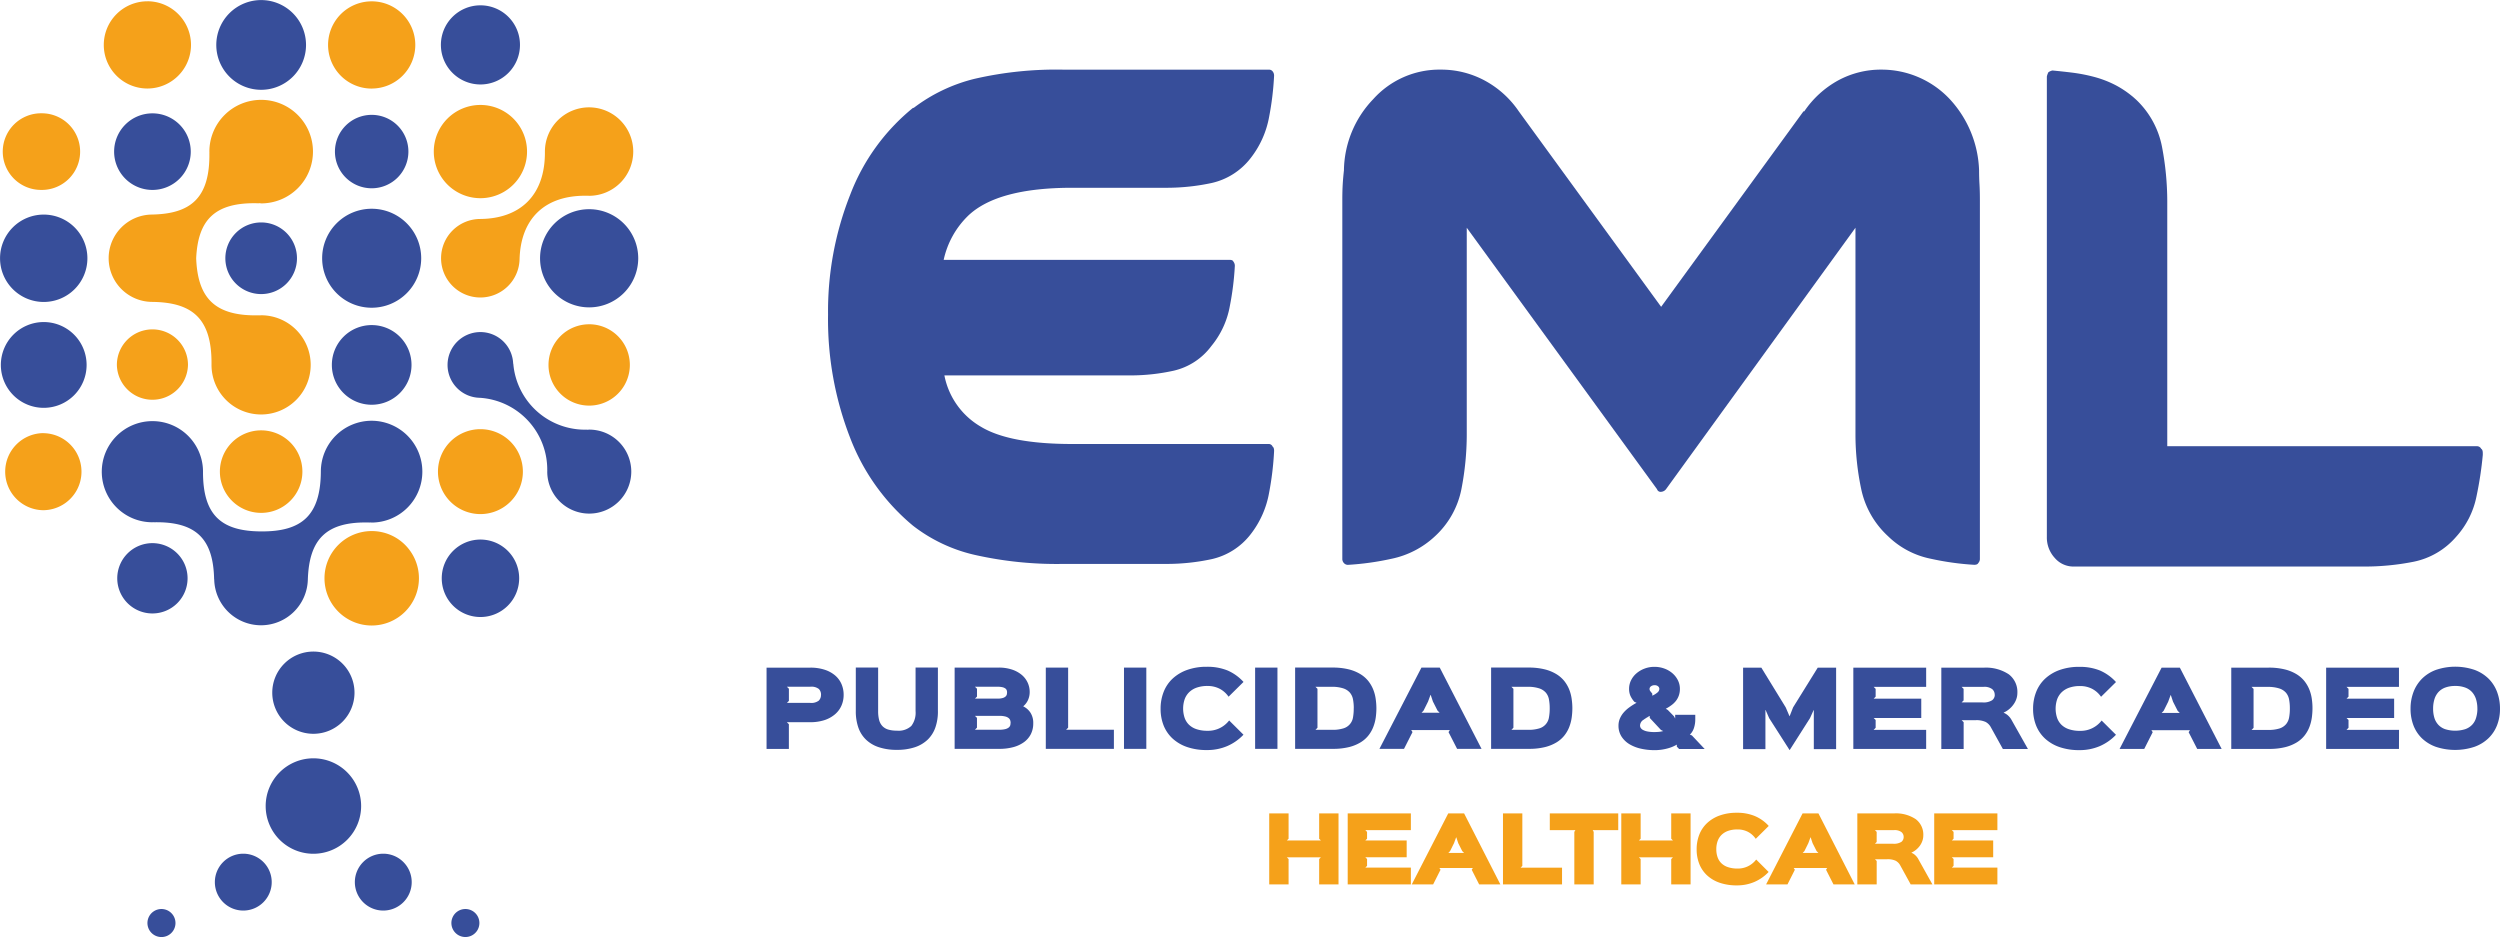 <svg xmlns="http://www.w3.org/2000/svg" width="173.171" height="64.908" viewBox="0 0 173.171 64.908">
  <g id="Grupo_52" data-name="Grupo 52" transform="translate(-142 -36.86)">
    <g id="Logo_EML" data-name="Logo EML" transform="translate(142 36.86)">
      <g id="EML">
        <path id="Trazado_61" data-name="Trazado 61" d="M493.29,635.018v0a2.848,2.848,0,0,0,2.849,2.848h0a2.847,2.847,0,0,0,2.848-2.848v0a2.848,2.848,0,0,0-2.848-2.848h0A2.849,2.849,0,0,0,493.29,635.018Z" transform="translate(-474.431 -587.037)" fill="#374e9a"/>
        <path id="Trazado_62" data-name="Trazado 62" d="M471.4,347.55h0a3.107,3.107,0,0,1-3.108-3.107v0a3.109,3.109,0,0,1,3.108-3.108h0a3.109,3.109,0,0,1,3.108,3.108v0A3.107,3.107,0,0,1,471.4,347.55Z" transform="translate(-453.31 -341.33)" fill="#374e9a"/>
        <path id="Trazado_63" data-name="Trazado 63" d="M425.354,397.2h0a2.653,2.653,0,0,1-2.654-2.652v0a2.652,2.652,0,0,1,2.654-2.652h0a2.652,2.652,0,0,1,2.654,2.652v0A2.652,2.652,0,0,1,425.354,397.2Z" transform="translate(-414.795 -384.044)" fill="#374e9a"/>
        <path id="Trazado_64" data-name="Trazado 64" d="M374.789,443.154h0a3.026,3.026,0,0,1-3.026-3.026v0a3.026,3.026,0,0,1,3.026-3.026h0a3.026,3.026,0,0,1,3.025,3.026v0A3.024,3.024,0,0,1,374.789,443.154Z" transform="translate(-371.76 -422.238)" fill="#374e9a"/>
        <path id="Trazado_65" data-name="Trazado 65" d="M474.814,445.574h0a2.481,2.481,0,0,1-2.481-2.481v0a2.482,2.482,0,0,1,2.481-2.481h0a2.48,2.48,0,0,1,2.48,2.481v0A2.478,2.478,0,0,1,474.814,445.574Z" transform="translate(-456.723 -425.204)" fill="#374e9a"/>
        <path id="Trazado_66" data-name="Trazado 66" d="M375.093,491.023h0a2.97,2.97,0,0,1-2.97-2.97v0a2.972,2.972,0,0,1,2.97-2.972h0a2.971,2.971,0,0,1,2.97,2.972v0A2.97,2.97,0,0,1,375.093,491.023Z" transform="translate(-372.064 -462.773)" fill="#374e9a"/>
        <path id="Trazado_67" data-name="Trazado 67" d="M426.536,588.641h0a2.436,2.436,0,0,1-2.436-2.435v0a2.435,2.435,0,0,1,2.436-2.435h0a2.435,2.435,0,0,1,2.435,2.435v0A2.434,2.434,0,0,1,426.536,588.641Z" transform="translate(-415.978 -546.148)" fill="#374e9a"/>
        <path id="Trazado_68" data-name="Trazado 68" d="M571.595,582.17h0a2.682,2.682,0,0,0-2.68,2.683v0a2.682,2.682,0,0,0,2.68,2.683h0a2.683,2.683,0,0,0,2.683-2.683v0A2.683,2.683,0,0,0,571.595,582.17Z" transform="translate(-538.316 -544.796)" fill="#374e9a"/>
        <path id="Trazado_69" data-name="Trazado 69" d="M522.651,486.44h0a2.759,2.759,0,0,0-2.761,2.759v0a2.759,2.759,0,0,0,2.759,2.759h0a2.759,2.759,0,0,0,2.759-2.759v0A2.757,2.757,0,0,0,522.651,486.44Z" transform="translate(-496.903 -463.922)" fill="#374e9a"/>
        <path id="Trazado_70" data-name="Trazado 70" d="M519,434.51h0a3.429,3.429,0,0,0-3.431,3.428v0a3.428,3.428,0,0,0,3.43,3.428h0a3.43,3.43,0,0,0,3.431-3.428v0A3.429,3.429,0,0,0,519,434.51Z" transform="translate(-493.254 -420.05)" fill="#374e9a"/>
        <path id="Trazado_71" data-name="Trazado 71" d="M616.238,434.71h0a3.4,3.4,0,0,0-3.4,3.4v0a3.4,3.4,0,0,0,3.4,3.4h0a3.4,3.4,0,0,0,3.4-3.4v0A3.4,3.4,0,0,0,616.238,434.71Z" transform="translate(-575.429 -420.219)" fill="#374e9a"/>
        <path id="Trazado_72" data-name="Trazado 72" d="M523.817,392.6h0a2.543,2.543,0,0,0-2.547,2.543v0a2.542,2.542,0,0,0,2.545,2.543h0a2.543,2.543,0,0,0,2.543-2.543v0A2.542,2.542,0,0,0,523.817,392.6Z" transform="translate(-498.069 -384.644)" fill="#374e9a"/>
        <g id="Grupo_11" data-name="Grupo 11" transform="translate(0.241 0.09)">
          <path id="Trazado_73" data-name="Trazado 73" d="M375.965,397.2h0a2.652,2.652,0,0,0,2.654-2.654h0a2.653,2.653,0,0,0-2.654-2.654h0a2.654,2.654,0,1,0,0,5.307Z" transform="translate(-373.31 -384.134)" fill="#f5a11a"/>
          <path id="Trazado_74" data-name="Trazado 74" d="M426.393,488.36a2.461,2.461,0,0,0-2.463,2.461v0a2.463,2.463,0,0,0,4.925,0v0A2.461,2.461,0,0,0,426.393,488.36Z" transform="translate(-416.075 -465.634)" fill="#f5a11a"/>
          <path id="Trazado_75" data-name="Trazado 75" d="M376.748,534.66h0a2.668,2.668,0,0,0-2.668,2.668h0A2.667,2.667,0,0,0,376.748,540h0a2.668,2.668,0,0,0,0-5.335Z" transform="translate(-373.961 -504.749)" fill="#f5a11a"/>
          <path id="Trazado_76" data-name="Trazado 76" d="M472.768,533.43h0a2.859,2.859,0,0,0-2.858,2.858h0a2.859,2.859,0,0,0,2.858,2.858h0a2.856,2.856,0,0,0,2.857-2.857v0A2.857,2.857,0,0,0,472.768,533.43Z" transform="translate(-454.92 -503.71)" fill="#f5a11a"/>
          <path id="Trazado_77" data-name="Trazado 77" d="M519.871,578.38a3.272,3.272,0,0,0-3.271,3.271h0a3.272,3.272,0,0,0,3.271,3.271h0a3.272,3.272,0,0,0,3.271-3.271h0A3.272,3.272,0,0,0,519.871,578.38Z" transform="translate(-494.364 -541.684)" fill="#f5a11a"/>
          <path id="Trazado_78" data-name="Trazado 78" d="M570.2,532.9h0a2.94,2.94,0,0,0-2.941,2.941v0a2.941,2.941,0,0,0,2.941,2.941h0a2.941,2.941,0,0,0,2.941-2.941h0A2.942,2.942,0,0,0,570.2,532.9Z" transform="translate(-537.163 -503.262)" fill="#f5a11a"/>
          <path id="Trazado_79" data-name="Trazado 79" d="M619.4,486.08h0a2.818,2.818,0,0,0-2.818,2.817v0a2.816,2.816,0,0,0,2.817,2.817h0a2.817,2.817,0,1,0,0-5.635Z" transform="translate(-578.829 -463.708)" fill="#f5a11a"/>
          <path id="Trazado_80" data-name="Trazado 80" d="M568.619,388.18h0a3.229,3.229,0,0,0-3.229,3.229h0a3.229,3.229,0,1,0,6.459,0v0A3.228,3.228,0,0,0,568.619,388.18Z" transform="translate(-535.583 -381)" fill="#f5a11a"/>
          <path id="Trazado_81" data-name="Trazado 81" d="M521.23,347.953h0a3.019,3.019,0,0,0,3.02-3.02v0a3.019,3.019,0,0,0-3.02-3.02h0a3.021,3.021,0,0,0,0,6.043Z" transform="translate(-495.724 -341.91)" fill="#f5a11a"/>
          <path id="Trazado_82" data-name="Trazado 82" d="M421.093,341.91h0a3.022,3.022,0,0,0-3.021,3.021v0a3.019,3.019,0,0,0,3.02,3.02h0a3.021,3.021,0,1,0,0-6.043Z" transform="translate(-411.124 -341.91)" fill="#f5a11a"/>
        </g>
        <path id="Trazado_83" data-name="Trazado 83" d="M571.274,343.71h0a2.74,2.74,0,0,0-2.739,2.742v0a2.741,2.741,0,0,0,2.739,2.74h0a2.738,2.738,0,0,0,2.739-2.74v0A2.736,2.736,0,0,0,571.274,343.71Z" transform="translate(-537.995 -343.341)" fill="#374e9a"/>
        <path id="Trazado_84" data-name="Trazado 84" d="M430.833,393.056a3.587,3.587,0,0,0,3.588-3.586v0a3.586,3.586,0,0,0-3.588-3.586h0a3.586,3.586,0,0,0-3.588,3.586v0c0,.023.006.043.006.065l-.006-.006c.054,3.181-1.308,4.254-3.994,4.3l0,0a3.027,3.027,0,0,0-2.983,3.024v0a3.027,3.027,0,0,0,3,3.026l0,0c2.8.026,4.156,1.148,4.125,4.326l0,0c0,.012,0,.025,0,.036v0a3.435,3.435,0,0,0,3.434,3.436h0a3.436,3.436,0,0,0,3.436-3.436v0a3.436,3.436,0,0,0-3.436-3.436h0c-.037,0-.07.011-.105.011l.009-.009c-3.136.09-4.291-1.215-4.4-3.943.121-2.615,1.228-3.926,4.367-3.814l-.012-.011c.048,0,.092.012.14.012Z" transform="translate(-412.742 -378.967)" fill="#f5a11a"/>
        <path id="Trazado_85" data-name="Trazado 85" d="M578.906,389.25h0a3.062,3.062,0,0,0-3.065,3.062v0c0,.008,0,.014,0,.022l0,0c.022,3.065-1.763,4.629-4.485,4.648l0,0a2.72,2.72,0,0,0-2.708,2.719v0a2.723,2.723,0,0,0,2.722,2.72h0a2.718,2.718,0,0,0,2.716-2.657l0,.006c.071-2.72,1.667-4.474,4.732-4.395l-.008-.006c.029,0,.056.008.085.008h0a3.064,3.064,0,0,0,3.065-3.065v0A3.064,3.064,0,0,0,578.906,389.25Z" transform="translate(-538.096 -381.814)" fill="#f5a11a"/>
        <path id="Trazado_86" data-name="Trazado 86" d="M581.322,496.3h0c-.045,0-.084.012-.124.012l.008-.011a4.982,4.982,0,0,1-5.138-4.57l-.008.006a2.272,2.272,0,0,0-2.269-2.194h0a2.278,2.278,0,0,0-2.277,2.278v0a2.278,2.278,0,0,0,2.238,2.275l0,0a4.986,4.986,0,0,1,4.668,5.051l.006-.006c0,.022-.006.042-.006.065v0a2.91,2.91,0,0,0,2.91,2.911h0a2.912,2.912,0,0,0,2.911-2.911v0A2.912,2.912,0,0,0,581.322,496.3Z" transform="translate(-540.513 -466.541)" fill="#374e9a"/>
        <path id="Trazado_87" data-name="Trazado 87" d="M435.888,529.14h0a3.521,3.521,0,0,0-3.523,3.509l0,0c-.014,3.042-1.31,4.17-4.117,4.156l0,0h-.011l0,0c-2.778-.008-4.041-1.133-4.035-4.128v-.011a3.5,3.5,0,0,0-3.506-3.5h0a3.506,3.506,0,0,0-3.506,3.5v0a3.5,3.5,0,0,0,3.506,3.506h0a.74.74,0,0,0,.082-.009l-.006.009c2.993-.065,4.143,1.176,4.2,3.954l.006-.006a3.246,3.246,0,0,0,3.243,3.187h0a3.246,3.246,0,0,0,3.242-3.159l0,.008c.088-2.806,1.26-4.06,4.3-3.966l-.009-.009c.04,0,.078.011.118.011h0a3.522,3.522,0,0,0,3.523-3.521v0A3.521,3.521,0,0,0,435.888,529.14Z" transform="translate(-410.14 -499.995)" fill="#374e9a"/>
        <path id="Trazado_88" data-name="Trazado 88" d="M496.962,683.1a3.306,3.306,0,1,1-3.307-3.305A3.307,3.307,0,0,1,496.962,683.1Z" transform="translate(-471.947 -627.268)" fill="#374e9a"/>
        <path id="Trazado_89" data-name="Trazado 89" d="M534.089,724.369a1.969,1.969,0,1,1-1.971-1.969A1.969,1.969,0,0,1,534.089,724.369Z" transform="translate(-505.571 -663.265)" fill="#374e9a"/>
        <path id="Trazado_90" data-name="Trazado 90" d="M471.608,724.369a1.969,1.969,0,1,1-1.969-1.969A1.969,1.969,0,0,1,471.608,724.369Z" transform="translate(-452.787 -663.265)" fill="#374e9a"/>
        <path id="Trazado_91" data-name="Trazado 91" d="M575.19,748.052a.97.97,0,1,1-.97-.971A.97.97,0,0,1,575.19,748.052Z" transform="translate(-541.983 -684.115)" fill="#374e9a"/>
        <path id="Trazado_92" data-name="Trazado 92" d="M439.521,748.052a.971.971,0,1,1-.971-.971A.972.972,0,0,1,439.521,748.052Z" transform="translate(-427.366 -684.115)" fill="#374e9a"/>
        <g id="Grupo_12" data-name="Grupo 12" transform="translate(141.781 4.879)">
          <path id="Trazado_93" data-name="Trazado 93" d="M1315.5,398.983c.073.04.108.141.108.3v.121a25.163,25.163,0,0,1-.436,2.869,5.883,5.883,0,0,1-1.417,2.809,5.267,5.267,0,0,1-2.944,1.721,17.449,17.449,0,0,1-3.38.332h-20.167a1.7,1.7,0,0,1-1.308-.6,2.086,2.086,0,0,1-.545-1.449V373.194a1.116,1.116,0,0,1,.109-.3.88.88,0,0,1,.273-.121q.654.061,1.39.151a11.472,11.472,0,0,1,1.527.3,7.246,7.246,0,0,1,1.526.6,6.74,6.74,0,0,1,1.39,1,6.079,6.079,0,0,1,1.772,3.291,20.271,20.271,0,0,1,.354,3.715V398.8h21.476A.328.328,0,0,1,1315.5,398.983Z" transform="translate(-1285.41 -372.77)" fill="#374e9a"/>
        </g>
        <g id="Grupo_13" data-name="Grupo 13" transform="translate(57.358 4.823)">
          <path id="Trazado_94" data-name="Trazado 94" d="M772.177,398.527c.065.04.1.141.1.3a20.887,20.887,0,0,1-.346,2.888,6.516,6.516,0,0,1-1.285,2.888,4.71,4.71,0,0,1-2.694,1.715,14.852,14.852,0,0,1-3.09.331h-7.169a25.856,25.856,0,0,1-6.179-.632A10.952,10.952,0,0,1,747.263,404a14.751,14.751,0,0,1-4.35-6.078,22.638,22.638,0,0,1-1.533-8.544,21.931,21.931,0,0,1,1.533-8.3,14.31,14.31,0,0,1,4.35-6.018h.05a11.465,11.465,0,0,1,4.226-2.016,25.167,25.167,0,0,1,6.154-.632h14.236a.307.307,0,0,1,.247.12.462.462,0,0,1,.1.3,20.138,20.138,0,0,1-.346,2.858,6.505,6.505,0,0,1-1.285,2.858,4.709,4.709,0,0,1-2.694,1.715,14.852,14.852,0,0,1-3.09.331h-6.574q-5.191,0-7.217,1.949a6.042,6.042,0,0,0-1.681,3.045H769.21c.132,0,.214.04.247.12a.461.461,0,0,1,.1.3,19.832,19.832,0,0,1-.346,2.778,6.008,6.008,0,0,1-1.285,2.776,4.5,4.5,0,0,1-2.595,1.7,13.818,13.818,0,0,1-2.941.329H749.439a5.259,5.259,0,0,0,2.522,3.551q1.976,1.2,6.327,1.2H771.93A.294.294,0,0,1,772.177,398.527Z" transform="translate(-741.38 -372.41)" fill="#374e9a"/>
        </g>
        <g id="Grupo_14" data-name="Grupo 14" transform="translate(92.98 4.823)">
          <path id="Trazado_95" data-name="Trazado 95" d="M1013.01,374.457a7.614,7.614,0,0,1,2.028,4.935q0,.482.028.962t.028,1.083v24.852a.42.42,0,0,1-.113.3c-.037.081-.132.121-.281.121a19.1,19.1,0,0,1-3.014-.421,5.891,5.891,0,0,1-2.958-1.564,6.142,6.142,0,0,1-1.859-3.281,18.362,18.362,0,0,1-.394-3.762V383.363L993.35,401.475a.473.473,0,0,1-.338.18.258.258,0,0,1-.281-.18L979.55,383.363v14.322a19.837,19.837,0,0,1-.366,3.762,6,6,0,0,1-1.831,3.281,6.237,6.237,0,0,1-3.014,1.564,19.119,19.119,0,0,1-3.014.421.365.365,0,0,1-.282-.121.417.417,0,0,1-.113-.3V381.437q0-.6.028-1.083c.019-.321.047-.641.084-.962a7.249,7.249,0,0,1,2.028-4.935,6.159,6.159,0,0,1,4.676-2.047,6.358,6.358,0,0,1,3.042.753,6.7,6.7,0,0,1,2.367,2.137l9.859,13.54,9.859-13.54h.056a6.765,6.765,0,0,1,2.337-2.137,6.2,6.2,0,0,1,3.014-.753A6.471,6.471,0,0,1,1013.01,374.457Z" transform="translate(-970.93 -372.41)" fill="#374e9a"/>
        </g>
        <g id="Grupo_19" data-name="Grupo 19" transform="translate(53.098 46.18)">
          <g id="Grupo_17" data-name="Grupo 17">
            <g id="Grupo_15" data-name="Grupo 15">
              <path id="Trazado_96" data-name="Trazado 96" d="M719.27,641.21a1.843,1.843,0,0,1-.154.751,1.67,1.67,0,0,1-.452.6,2.14,2.14,0,0,1-.728.4,3.136,3.136,0,0,1-.984.143h-1.616l.14.14v1.71H713.93v-5.63h3.031a3.154,3.154,0,0,1,.976.14,2.131,2.131,0,0,1,.728.389,1.646,1.646,0,0,1,.452.6A1.864,1.864,0,0,1,719.27,641.21Zm-1.567,0a.549.549,0,0,0-.154-.41.839.839,0,0,0-.588-.154h-1.623l.14.14v.841l-.14.14h1.617a.847.847,0,0,0,.591-.157A.542.542,0,0,0,717.7,641.21Z" transform="translate(-713.93 -639.258)" fill="#374e9a"/>
              <path id="Trazado_97" data-name="Trazado 97" d="M759.449,642.326a3.364,3.364,0,0,1-.175,1.122,2.17,2.17,0,0,1-.528.841,2.347,2.347,0,0,1-.885.528,3.836,3.836,0,0,1-1.252.185,3.888,3.888,0,0,1-1.249-.182,2.322,2.322,0,0,1-.892-.525,2.13,2.13,0,0,1-.532-.841,3.393,3.393,0,0,1-.175-1.13V639.3h1.547v3.017a2.4,2.4,0,0,0,.067.608.967.967,0,0,0,.22.421.911.911,0,0,0,.4.247,2.041,2.041,0,0,0,.613.079,1.291,1.291,0,0,0,1-.327,1.509,1.509,0,0,0,.293-1.029V639.3h1.547v3.026Z" transform="translate(-747.579 -639.241)" fill="#374e9a"/>
              <path id="Trazado_98" data-name="Trazado 98" d="M803.3,643.184a1.628,1.628,0,0,1-.168.751,1.56,1.56,0,0,1-.476.552,2.241,2.241,0,0,1-.742.345,3.626,3.626,0,0,1-.959.118h-3.1v-5.63h3.037a2.916,2.916,0,0,1,.928.135,2.059,2.059,0,0,1,.675.365,1.536,1.536,0,0,1,.559,1.195,1.34,1.34,0,0,1-.115.549,1.169,1.169,0,0,1-.326.431v.014a1.238,1.238,0,0,1,.5.445A1.3,1.3,0,0,1,803.3,643.184Zm-1.812-2.134a.532.532,0,0,0-.022-.149.259.259,0,0,0-.092-.129.554.554,0,0,0-.2-.09,1.423,1.423,0,0,0-.349-.034h-1.561l.14.14v.542l-.14.14h1.561a1.259,1.259,0,0,0,.349-.039.507.507,0,0,0,.2-.1.3.3,0,0,0,.092-.135A.479.479,0,0,0,801.483,641.05Zm.245,2.1a.57.57,0,0,0-.028-.177.344.344,0,0,0-.112-.157.606.606,0,0,0-.237-.11,1.6,1.6,0,0,0-.407-.042h-1.687l.14.14v.681l-.14.14h1.693a1.608,1.608,0,0,0,.407-.042.635.635,0,0,0,.234-.107.328.328,0,0,0,.109-.149A.577.577,0,0,0,801.728,643.15Z" transform="translate(-784.827 -639.258)" fill="#374e9a"/>
              <path id="Trazado_99" data-name="Trazado 99" d="M843.3,644.95H838.58v-5.63h1.547v4.164l-.14.14h3.31v1.327Z" transform="translate(-819.237 -639.258)" fill="#374e9a"/>
              <path id="Trazado_100" data-name="Trazado 100" d="M875.027,644.95H873.48v-5.63h1.547Z" transform="translate(-848.721 -639.258)" fill="#374e9a"/>
              <path id="Trazado_101" data-name="Trazado 101" d="M895.521,639.977,894.486,641a1.715,1.715,0,0,0-.633-.559,1.81,1.81,0,0,0-.822-.185,2.238,2.238,0,0,0-.753.115,1.416,1.416,0,0,0-.528.323,1.312,1.312,0,0,0-.312.5,2.045,2.045,0,0,0,0,1.258,1.241,1.241,0,0,0,.3.483,1.36,1.36,0,0,0,.525.313,2.331,2.331,0,0,0,.763.112,1.831,1.831,0,0,0,1.5-.715l.993.987a3.421,3.421,0,0,1-1.127.788,3.518,3.518,0,0,1-1.406.275,4.134,4.134,0,0,1-1.383-.213,2.846,2.846,0,0,1-1-.59,2.493,2.493,0,0,1-.616-.9,3.093,3.093,0,0,1-.209-1.158,3.156,3.156,0,0,1,.209-1.161,2.505,2.505,0,0,1,.619-.922,2.916,2.916,0,0,1,1.007-.605,3.969,3.969,0,0,1,1.369-.219,3.694,3.694,0,0,1,1.428.253A3.242,3.242,0,0,1,895.521,639.977Z" transform="translate(-862.483 -638.92)" fill="#374e9a"/>
              <path id="Trazado_102" data-name="Trazado 102" d="M933.557,644.95H932.01v-5.63h1.547Z" transform="translate(-898.168 -639.258)" fill="#374e9a"/>
              <path id="Trazado_103" data-name="Trazado 103" d="M955.5,642.127a4.841,4.841,0,0,1-.045.643,2.968,2.968,0,0,1-.165.642,2.3,2.3,0,0,1-.332.59,2.051,2.051,0,0,1-.549.487,2.858,2.858,0,0,1-.808.331,4.5,4.5,0,0,1-1.11.121H949.87v-5.63h2.582a4.561,4.561,0,0,1,1.119.121,2.9,2.9,0,0,1,.815.331,2.11,2.11,0,0,1,.557.486,2.38,2.38,0,0,1,.34.591,2.743,2.743,0,0,1,.168.642A4.686,4.686,0,0,1,955.5,642.127Zm-1.567,0a3.2,3.2,0,0,0-.053-.608,1.012,1.012,0,0,0-.214-.469,1.038,1.038,0,0,0-.469-.3,2.531,2.531,0,0,0-.812-.107h-1.107l.14.14v2.7l-.14.14h1.141a2.465,2.465,0,0,0,.795-.1.941.941,0,0,0,.667-.768A3.424,3.424,0,0,0,953.93,642.127Z" transform="translate(-913.257 -639.25)" fill="#374e9a"/>
              <path id="Trazado_104" data-name="Trazado 104" d="M994.573,644.95H992.88l-.594-1.161.091-.14H989.7l.091.14-.588,1.161H987.5l2.911-5.63h1.266Zm-2.9-2.5-.147-.146-.321-.632-.154-.459h-.014l-.168.459-.315.632-.14.146Z" transform="translate(-945.047 -639.258)" fill="#374e9a"/>
              <path id="Trazado_105" data-name="Trazado 105" d="M1042.987,642.127a4.822,4.822,0,0,1-.045.643,2.954,2.954,0,0,1-.165.642,2.292,2.292,0,0,1-.332.59,2.049,2.049,0,0,1-.549.487,2.861,2.861,0,0,1-.809.331,4.5,4.5,0,0,1-1.11.121h-2.618v-5.63h2.582a4.562,4.562,0,0,1,1.119.121,2.9,2.9,0,0,1,.815.331,2.112,2.112,0,0,1,.557.486,2.384,2.384,0,0,1,.34.591,2.743,2.743,0,0,1,.167.642A4.687,4.687,0,0,1,1042.987,642.127Zm-1.569,0a3.2,3.2,0,0,0-.053-.608,1,1,0,0,0-.214-.469,1.04,1.04,0,0,0-.469-.3,2.531,2.531,0,0,0-.812-.107h-1.106l.14.14v2.7l-.14.14h1.141a2.466,2.466,0,0,0,.795-.1.941.941,0,0,0,.667-.768A3.3,3.3,0,0,0,1041.418,642.127Z" transform="translate(-987.17 -639.25)" fill="#374e9a"/>
            </g>
            <g id="Grupo_16" data-name="Grupo 16" transform="translate(59.015 0.002)">
              <path id="Trazado_106" data-name="Trazado 106" d="M1100.2,644.7h-1.771l-.161-.166v-.14a2.543,2.543,0,0,1-.672.272,3.335,3.335,0,0,1-.875.112,4.269,4.269,0,0,1-.928-.1,2.668,2.668,0,0,1-.8-.309,1.689,1.689,0,0,1-.555-.532,1.368,1.368,0,0,1-.21-.762,1.23,1.23,0,0,1,.095-.483,1.6,1.6,0,0,1,.262-.421,2.345,2.345,0,0,1,.4-.362,4.529,4.529,0,0,1,.494-.312l-.147-.064a1.611,1.611,0,0,1-.284-.431,1.186,1.186,0,0,1-.087-.466,1.334,1.334,0,0,1,.14-.605,1.53,1.53,0,0,1,.382-.483,1.866,1.866,0,0,1,.56-.323,1.918,1.918,0,0,1,.675-.118,1.987,1.987,0,0,1,.675.115,1.791,1.791,0,0,1,.56.32,1.566,1.566,0,0,1,.385.487,1.315,1.315,0,0,1,.143.608,1.363,1.363,0,0,1-.073.455,1.323,1.323,0,0,1-.2.371,1.6,1.6,0,0,1-.312.3,3,3,0,0,1-.393.247l.14.084.433.445.078.152v-.264h1.392v.306a1.92,1.92,0,0,1-.092.611,1.139,1.139,0,0,1-.281.459l.14.056Zm-2.877-1.245-.154-.076-.776-.833v-.14a.662.662,0,0,0-.087.045c-.036.022-.062.039-.081.053a.316.316,0,0,0-.07.039c-.023.017-.046.031-.07.045a.77.77,0,0,0-.078.053c-.028.02-.054.039-.078.053a.482.482,0,0,0-.209.382.319.319,0,0,0,.042.154.405.405,0,0,0,.154.143,1.055,1.055,0,0,0,.307.109,2.436,2.436,0,0,0,.5.042,3.334,3.334,0,0,0,.34-.017A2.426,2.426,0,0,0,1097.323,643.457Zm-.265-2.919a.239.239,0,0,0-.084-.177.345.345,0,0,0-.245-.079.389.389,0,0,0-.256.079.229.229,0,0,0-.095.177.266.266,0,0,0,.064.171l.126.157v.14a1.4,1.4,0,0,0,.377-.236A.329.329,0,0,0,1097.057,640.538Z" transform="translate(-1094.23 -638.998)" fill="#374e9a"/>
              <path id="Trazado_107" data-name="Trazado 107" d="M1156.276,645h-1.547v-2.7h-.014l-.251.556-1.406,2.21h-.008l-1.414-2.21-.245-.563h-.014V645h-1.547V639.36h1.266l1.687,2.751.259.605h.014l.237-.605L1155,639.36h1.274V645Z" transform="translate(-1141.202 -639.293)" fill="#374e9a"/>
              <path id="Trazado_108" data-name="Trazado 108" d="M1204.085,644.99h-5.045v-5.63h5.045v1.327h-3.639l.14.14v.542l-.14.14h3.3v1.335h-3.3l.14.14v.542l-.14.14h3.639Z" transform="translate(-1182.776 -639.293)" fill="#374e9a"/>
              <path id="Trazado_109" data-name="Trazado 109" d="M1244.308,645h-1.735l-.826-1.494a.892.892,0,0,0-.371-.379,1.523,1.523,0,0,0-.686-.121h-.973l.14.14V645h-1.547v-5.63h2.925a2.858,2.858,0,0,1,1.743.455,1.528,1.528,0,0,1,.6,1.3,1.272,1.272,0,0,1-.07.413,1.485,1.485,0,0,1-.2.382,1.686,1.686,0,0,1-.3.323,1.593,1.593,0,0,1-.377.236v.014a1,1,0,0,1,.312.2,1.2,1.2,0,0,1,.248.326Zm-2.3-3.76a.5.5,0,0,0-.175-.386.9.9,0,0,0-.6-.157h-1.519l.14.14v.8l-.14.138h1.442a1.1,1.1,0,0,0,.672-.149A.468.468,0,0,0,1242.013,641.238Z" transform="translate(-1215.951 -639.302)" fill="#374e9a"/>
              <path id="Trazado_110" data-name="Trazado 110" d="M1284.971,640.017l-1.035,1.021a1.712,1.712,0,0,0-.633-.559,1.809,1.809,0,0,0-.822-.185,2.24,2.24,0,0,0-.753.115,1.415,1.415,0,0,0-.527.323,1.31,1.31,0,0,0-.312.5,2.045,2.045,0,0,0,0,1.258,1.243,1.243,0,0,0,.3.483,1.359,1.359,0,0,0,.525.313,2.33,2.33,0,0,0,.763.112,1.831,1.831,0,0,0,1.5-.715l.993.987a3.424,3.424,0,0,1-1.127.788,3.518,3.518,0,0,1-1.406.275,4.134,4.134,0,0,1-1.383-.213,2.848,2.848,0,0,1-1-.59,2.493,2.493,0,0,1-.616-.9,3.093,3.093,0,0,1-.209-1.158,3.156,3.156,0,0,1,.209-1.161,2.507,2.507,0,0,1,.619-.922,2.92,2.92,0,0,1,1.007-.605,3.971,3.971,0,0,1,1.369-.219,3.694,3.694,0,0,1,1.427.253A3.247,3.247,0,0,1,1284.971,640.017Z" transform="translate(-1250.513 -638.955)" fill="#374e9a"/>
              <path id="Trazado_111" data-name="Trazado 111" d="M1324.943,644.99h-1.693l-.594-1.161.092-.14h-2.674l.092.14-.588,1.161h-1.707l2.911-5.63h1.266Zm-2.9-2.494-.147-.146-.321-.632-.154-.459h-.014l-.168.459-.315.632-.14.146Z" transform="translate(-1283.165 -639.293)" fill="#374e9a"/>
              <path id="Trazado_112" data-name="Trazado 112" d="M1373.357,642.167a4.819,4.819,0,0,1-.045.642,2.969,2.969,0,0,1-.164.642,2.3,2.3,0,0,1-.332.59,2.055,2.055,0,0,1-.549.487,2.864,2.864,0,0,1-.809.33,4.5,4.5,0,0,1-1.109.121h-2.618v-5.63h2.582a4.566,4.566,0,0,1,1.119.121,2.9,2.9,0,0,1,.814.33,2.113,2.113,0,0,1,.557.486,2.381,2.381,0,0,1,.34.591,2.737,2.737,0,0,1,.168.642A4.435,4.435,0,0,1,1373.357,642.167Zm-1.567,0a3.2,3.2,0,0,0-.053-.608,1.012,1.012,0,0,0-.214-.469,1.038,1.038,0,0,0-.469-.3,2.529,2.529,0,0,0-.812-.107h-1.106l.14.14v2.7l-.14.14h1.141a2.464,2.464,0,0,0,.794-.1,1.006,1.006,0,0,0,.458-.3,1,1,0,0,0,.21-.469A3.263,3.263,0,0,0,1371.79,642.167Z" transform="translate(-1325.288 -639.285)" fill="#374e9a"/>
              <path id="Trazado_113" data-name="Trazado 113" d="M1415.135,644.99h-5.045v-5.63h5.045v1.327H1411.5l.14.14v.542l-.14.14h3.3v1.335h-3.3l.14.14v.542l-.14.14h3.639Z" transform="translate(-1361.075 -639.293)" fill="#374e9a"/>
              <path id="Trazado_114" data-name="Trazado 114" d="M1453.965,641.841a3.1,3.1,0,0,1-.207,1.15,2.5,2.5,0,0,1-.6.9,2.7,2.7,0,0,1-.973.591,4.252,4.252,0,0,1-2.655,0,2.728,2.728,0,0,1-.97-.591,2.466,2.466,0,0,1-.591-.9,3.194,3.194,0,0,1-.2-1.15,3.23,3.23,0,0,1,.2-1.15,2.606,2.606,0,0,1,.588-.925,2.675,2.675,0,0,1,.97-.615,4.157,4.157,0,0,1,2.68,0,2.75,2.75,0,0,1,.97.611,2.559,2.559,0,0,1,.588.922A3.278,3.278,0,0,1,1453.965,641.841Zm-1.567,0a2.253,2.253,0,0,0-.087-.639,1.344,1.344,0,0,0-.27-.5,1.185,1.185,0,0,0-.473-.323,1.9,1.9,0,0,0-.7-.115,1.946,1.946,0,0,0-.7.112,1.2,1.2,0,0,0-.476.32,1.309,1.309,0,0,0-.273.5,2.214,2.214,0,0,0-.087.646,2.146,2.146,0,0,0,.087.628,1.235,1.235,0,0,0,.27.479,1.192,1.192,0,0,0,.472.306,2.34,2.34,0,0,0,1.4,0,1.221,1.221,0,0,0,.477-.306,1.176,1.176,0,0,0,.27-.479A2.165,2.165,0,0,0,1452.4,641.841Z" transform="translate(-1392.907 -638.93)" fill="#374e9a"/>
            </g>
          </g>
          <g id="Grupo_18" data-name="Grupo 18" transform="translate(34.819 10.113)">
            <path id="Trazado_115" data-name="Trazado 115" d="M943.11,709.336h-1.341v-1.754l.121-.121h-2.36l.121.121v1.754H938.31V704.42h1.341v1.754l-.121.121h2.36l-.121-.121V704.42h1.341Z" transform="translate(-938.31 -704.369)" fill="#f5a11a"/>
            <path id="Trazado_116" data-name="Trazado 116" d="M977.716,709.336H973.34V704.42h4.376v1.159H974.56l.121.121v.473l-.121.121h2.865v1.165H974.56l.121.121v.473l-.121.121h3.156Z" transform="translate(-967.904 -704.369)" fill="#f5a11a"/>
            <path id="Trazado_117" data-name="Trazado 117" d="M1008.076,709.336h-1.469l-.515-1.013.079-.121h-2.318l.079.121-.511,1.013h-1.48l2.525-4.916h1.1Zm-2.512-2.179-.127-.127-.279-.552-.133-.4h-.012l-.146.4-.273.552-.121.127Z" transform="translate(-992.066 -704.369)" fill="#f5a11a"/>
            <path id="Trazado_118" data-name="Trazado 118" d="M1046.741,709.336h-4.091V704.42h1.341v3.636l-.121.121h2.871Z" transform="translate(-1026.458 -704.369)" fill="#f5a11a"/>
            <path id="Trazado_119" data-name="Trazado 119" d="M1068.289,705.579h-1.766l.067.121v3.636h-1.341V705.7l.073-.121h-1.772V704.42h4.741v1.159Z" transform="translate(-1044.115 -704.369)" fill="#f5a11a"/>
            <path id="Trazado_120" data-name="Trazado 120" d="M1100.26,709.336h-1.341v-1.754l.121-.121h-2.36l.121.121v1.754h-1.341V704.42h1.341v1.754l-.121.121h2.36l-.121-.121V704.42h1.341Z" transform="translate(-1071.073 -704.369)" fill="#f5a11a"/>
            <path id="Trazado_121" data-name="Trazado 121" d="M1134.119,705.009l-.9.892a1.493,1.493,0,0,0-.549-.489,1.563,1.563,0,0,0-.714-.161,1.9,1.9,0,0,0-.652.1,1.224,1.224,0,0,0-.458.282,1.138,1.138,0,0,0-.27.433,1.669,1.669,0,0,0-.088.556,1.632,1.632,0,0,0,.085.543,1.074,1.074,0,0,0,.261.422,1.18,1.18,0,0,0,.455.273,2,2,0,0,0,.661.1,1.581,1.581,0,0,0,1.3-.625l.861.861a2.952,2.952,0,0,1-.978.689,3.028,3.028,0,0,1-1.22.241,3.572,3.572,0,0,1-1.2-.185,2.464,2.464,0,0,1-.871-.515,2.174,2.174,0,0,1-.534-.788,2.723,2.723,0,0,1-.182-1.01,2.774,2.774,0,0,1,.182-1.013,2.18,2.18,0,0,1,.537-.8,2.506,2.506,0,0,1,.874-.528,3.425,3.425,0,0,1,1.187-.191,3.162,3.162,0,0,1,1.238.222A2.719,2.719,0,0,1,1134.119,705.009Z" transform="translate(-1099.519 -704.09)" fill="#f5a11a"/>
            <path id="Trazado_122" data-name="Trazado 122" d="M1166.246,709.336h-1.47l-.515-1.013.079-.121h-2.318l.079.121-.511,1.013h-1.48l2.525-4.916h1.1Zm-2.512-2.179-.127-.127-.279-.552-.133-.4h-.013l-.146.4-.273.552-.121.127Z" transform="translate(-1125.691 -704.369)" fill="#f5a11a"/>
            <path id="Trazado_123" data-name="Trazado 123" d="M1206.022,709.336h-1.505l-.717-1.305a.787.787,0,0,0-.321-.331,1.3,1.3,0,0,0-.594-.106h-.844l.121.121v1.62h-1.341V704.42h2.537a2.468,2.468,0,0,1,1.512.4,1.34,1.34,0,0,1,.521,1.131,1.128,1.128,0,0,1-.061.362,1.325,1.325,0,0,1-.169.334,1.542,1.542,0,0,1-.261.282,1.4,1.4,0,0,1-.328.206v.012a.846.846,0,0,1,.27.175,1.04,1.04,0,0,1,.216.286Zm-1.991-3.284a.438.438,0,0,0-.152-.337.776.776,0,0,0-.522-.137h-1.317l.121.121v.7l-.121.121h1.251a.951.951,0,0,0,.583-.13A.421.421,0,0,0,1204.031,706.052Z" transform="translate(-1160.084 -704.369)" fill="#f5a11a"/>
            <path id="Trazado_124" data-name="Trazado 124" d="M1239.5,709.336h-4.376V704.42h4.376v1.159h-3.156l.121.121v.473l-.121.121h2.865v1.165h-2.865l.121.121v.473l-.121.121h3.156Z" transform="translate(-1189.061 -704.369)" fill="#f5a11a"/>
          </g>
        </g>
      </g>
    </g>
  </g>
</svg>
